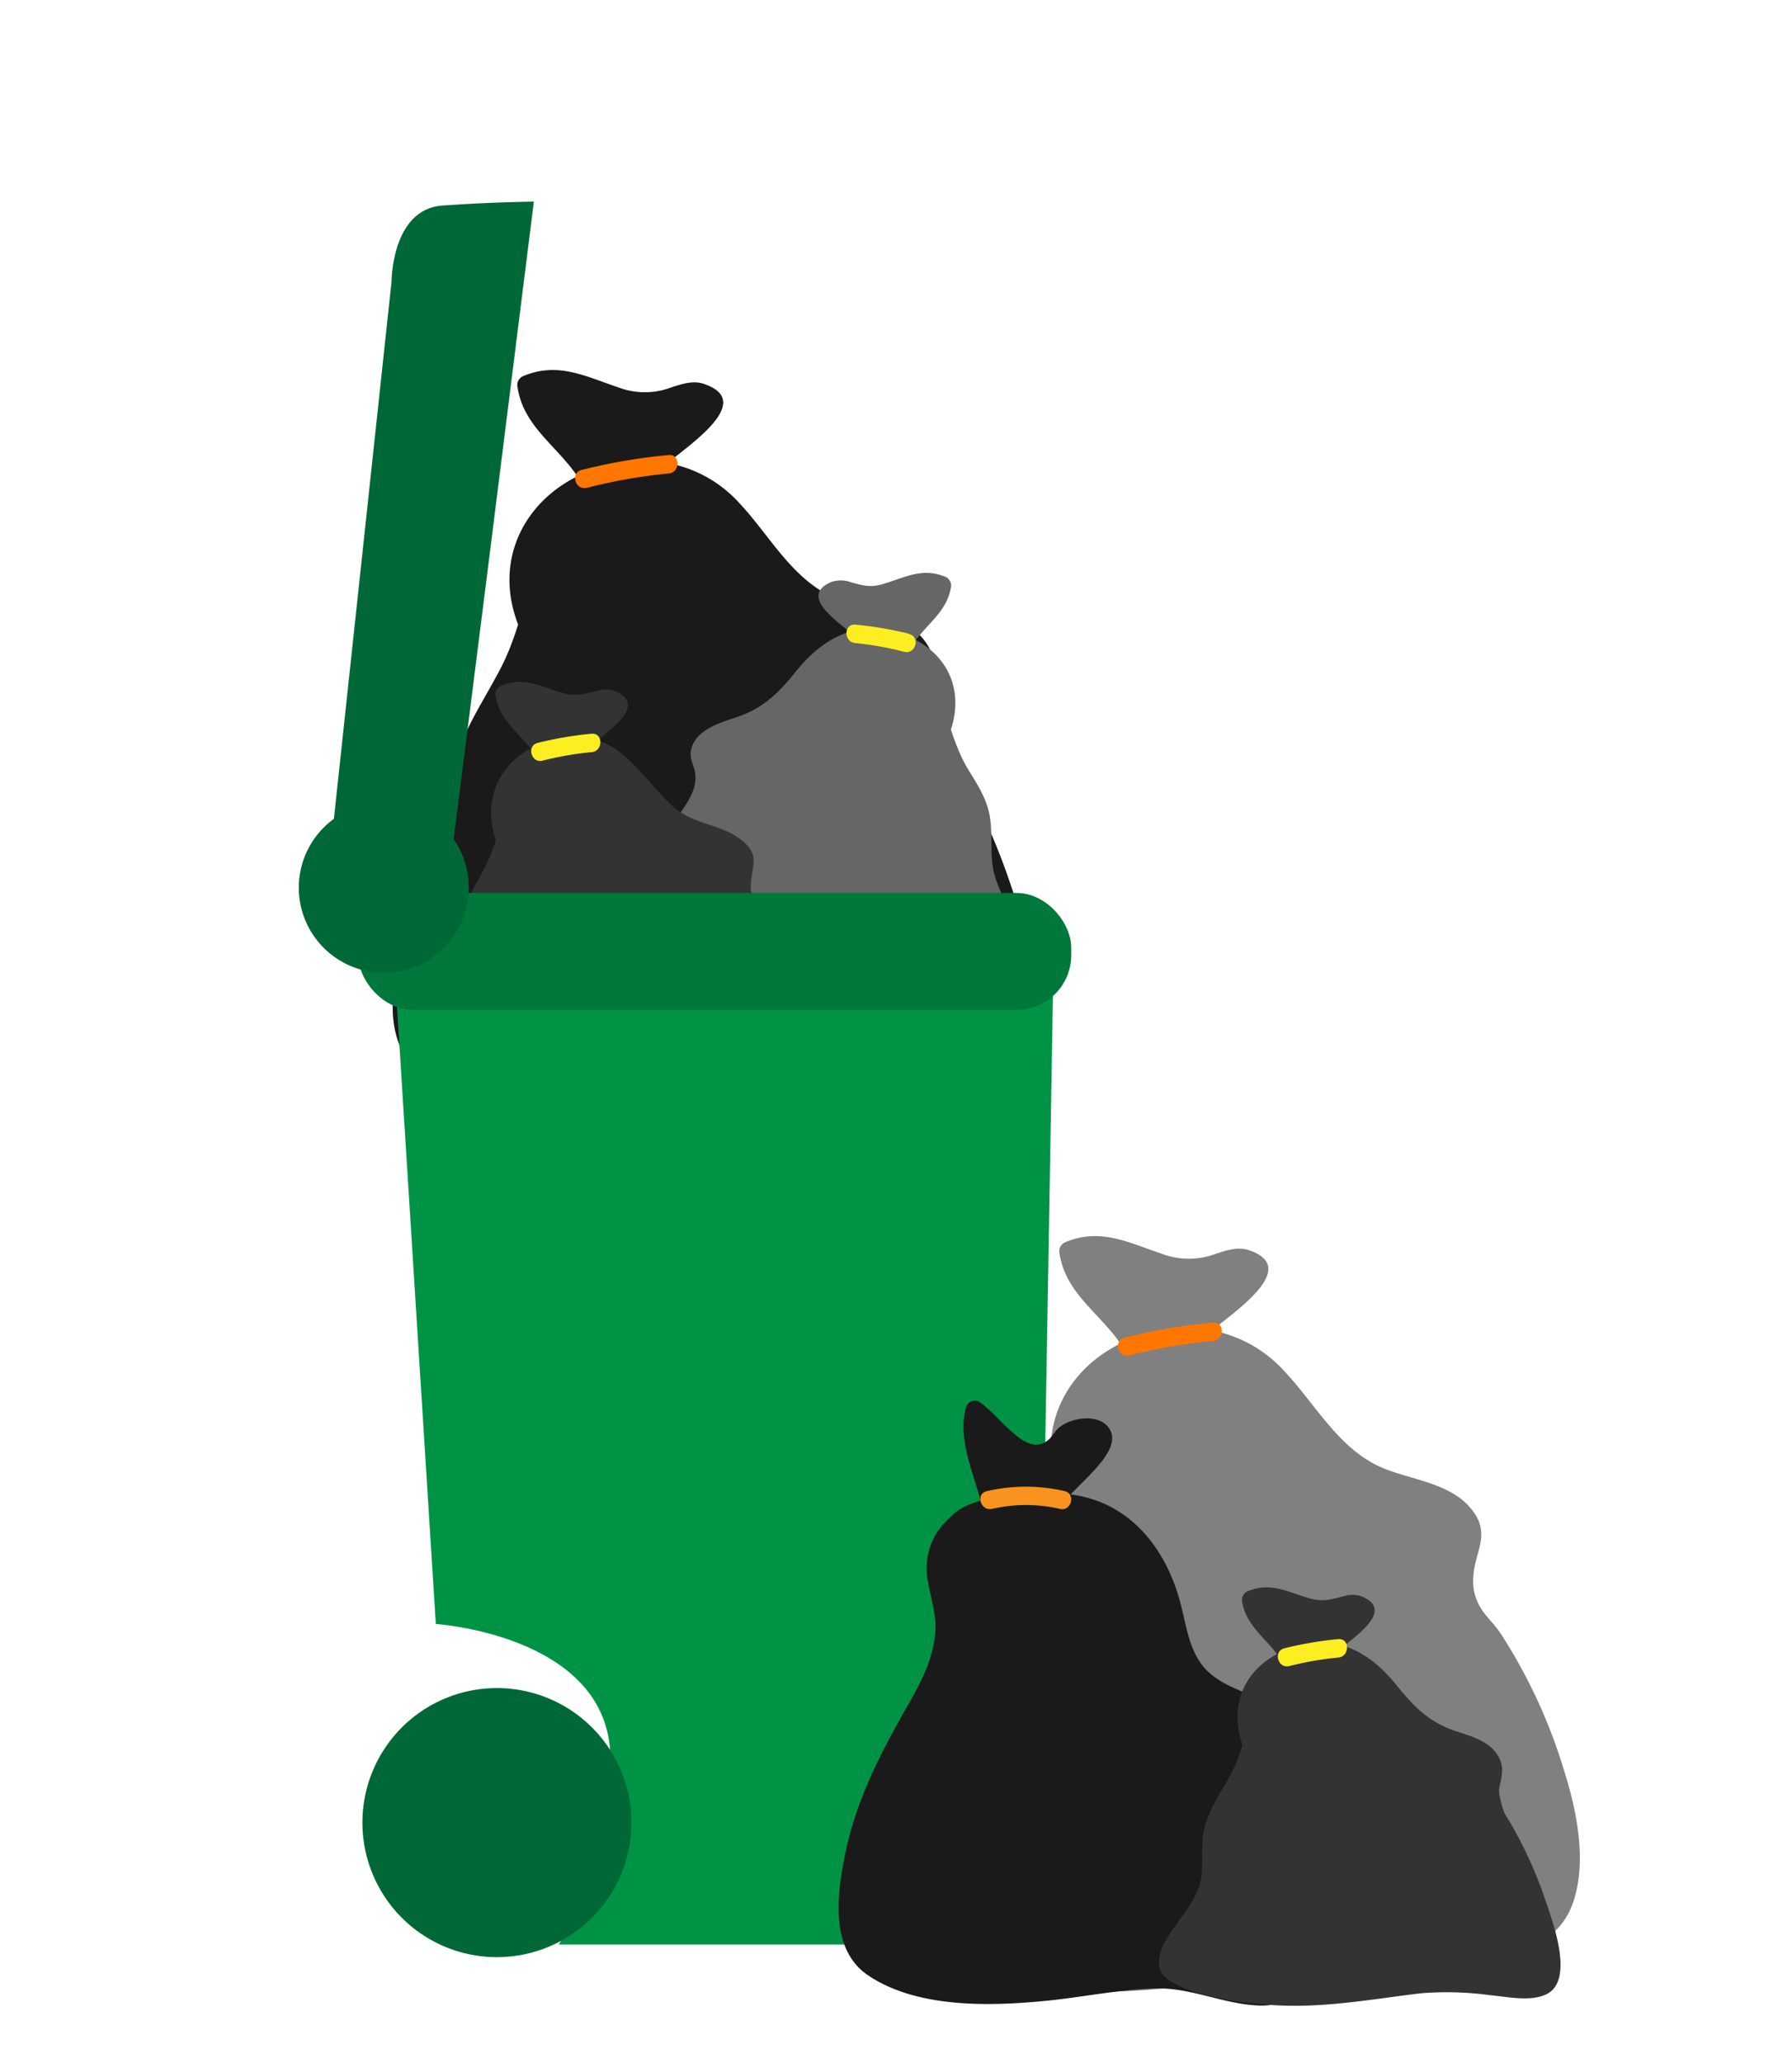 <svg id="Layer_1" data-name="Layer 1" xmlns="http://www.w3.org/2000/svg" viewBox="0 0 291.53 335.44"><defs><style>.cls-1{fill:#fff;}.cls-2{fill:#1a1a1a;}.cls-3{fill:#ff7600;}.cls-4{fill:#666;}.cls-5{fill:#fcee21;}.cls-6{fill:#333;}.cls-7{fill:#009245;}.cls-8{fill:#006837;}.cls-9{fill:#00773b;}.cls-10{fill:gray;}.cls-11{fill:#f7931e;}</style></defs><title>Artboard 1 copy 7</title><g id="BrmNd2.tif"><circle class="cls-1" cx="145.77" cy="184.72" r="144"/></g><path class="cls-1" d="M84.14,118.49c-3.39,4.26-3.76,7.75-5.27,12.4-1.13,4.26-5.27,7.74-6.4,12.39-.75,3.49,0,7-.75,10.08-1.13,5-6,10.07-6,15.5-1.13,17.82,35,8.91,44.05,7.74,8.29-1.55,23.72,3.1,24.85-7.36,1.13-8.13-3.76-17.82-7.91-24.79-1.13-1.94-3.38-3.49-3.76-5.82s1.5-4.65,1.13-6.19c-1.51-4.27-8.28-4.27-11.67-6.2-7.91-4.65-9-13.95-19.58-13.95-9,0-18.07,7.36-12.8,17"/><path class="cls-1" d="M86.43,112.87c-2-3.49-6.51-5.43-6.91-9.69,4.87-2.32,8.94,1.94,13.82,1.94,2,0,5.69-2.71,6.91,0,1.22,1.94-5.29,4.65-6.51,6.59"/><path class="cls-1" d="M86,113.26a70.44,70.44,0,0,1,9.45-1.55"/><path class="cls-1" d="M116.32,295.74c0,16.58-14.89,30-33.26,30s-33.27-13.44-33.27-30,14.9-30,33.27-30S116.32,279.16,116.32,295.74Z"/><path class="cls-1" d="M43,149.7l16.64-110s0-12.73,12.6-13.34,22.58-.67,22.58-.67S73.7,145.79,73.06,148,43,149.7,43,149.7Z"/><path class="cls-1" d="M180,223.39c-5.67,7.13-6.3,13-8.83,20.76-1.89,7.14-8.82,13-10.71,20.76-1.27,5.84,0,11.68-1.27,16.87-1.89,8.44-10.08,16.88-10.08,26-1.9,29.85,58.63,14.92,73.77,13,13.87-2.6,39.72,5.19,41.61-12.33,1.89-13.63-6.3-29.85-13.24-41.53-1.89-3.24-5.67-5.84-6.31-9.73s2.53-7.79,1.9-10.39c-2.53-7.13-13.88-7.13-19.55-10.38C214.05,228.58,212.16,213,194.5,213c-15.13,0-30.26,12.33-21.43,28.55"/><path class="cls-1" d="M183.83,214c-3.4-5.84-10.89-9.09-11.57-16.23,8.17-3.89,15,3.25,23.14,3.25,3.41,0,9.54-4.54,11.58,0,2,3.24-8.85,7.78-10.9,11"/><path class="cls-1" d="M183.15,214.63A116.93,116.93,0,0,1,199,212"/><path class="cls-1" d="M156.79,248.77c-7.19,5.79-2.22,11.06-2.22,17.91,0,9.49-7.74,16.87-11.61,25.3-3.87,7.91-10.51,29-2.21,34.26,8.85,5.8,24.93,5.48,33.78,4.43,11.61-1.06,19.49-3.45,29.45-.82,7.74,2.11,13.08,3.77,18.06-3.08,6.08-8.43-1.66-11.07-2.21-19s6.63-13.17,0-21.6c-4.43-5.8-13.83-5.8-18.81-11.07-3.87-4.75-3.87-11.07-6.08-16.34-3.32-7.91-9.95-13.7-19.9-13.7-4.43,0-19.36,1-18.81,5.27"/><path class="cls-1" d="M162.87,244.55c-1.11-4.74-4.42-11.07-2.77-15.81,3.32,2.11,6.64,7.38,11.06,7.9,5,0,3.88-4.74,8.85-4.74,11.06,0-6.63,10.54-7.19,15.81"/><path class="cls-1" d="M162.87,244.55a28.57,28.57,0,0,1,13.4,0"/><path class="cls-1" d="M210.72,277.36c-3.39,4.27-3.77,7.75-5.27,12.4-1.13,4.26-5.27,7.75-6.4,12.4-.76,3.49,0,7-.76,10.07-1.13,5-11.3,13.46-6,15.5,17.93,6.93,35.5,3,44.54,1.82,8.28-1.55,24.52,3.25,24.36-1.43-.29-8.2-3.77-17.82-7.91-24.8-1.13-1.93-3.39-3.48-3.76-5.81s1.5-4.65,1.13-6.2c-1.51-4.26-8.29-4.26-11.68-6.2-7.9-4.65-9-13.95-19.57-13.95-9,0-18.08,7.37-12.81,17"/><path class="cls-1" d="M213,271.74c-2-3.48-6.5-5.42-6.91-9.68C211,259.73,215,264,219.91,264c2,0,5.7-2.72,6.92,0,1.21,1.93-5.29,4.65-6.51,6.58"/><path class="cls-1" d="M212.6,272.13a70.44,70.44,0,0,1,9.45-1.55"/><path class="cls-1" d="M68.55,167.72,75,270.6s27.17,1.75,28.36,20.67A50.24,50.24,0,0,1,95,322.72h77.76l2.66-155Z"/><path class="cls-2" d="M92.29,85.89c-4.92,6.5-5.47,11.82-7.66,18.92-1.65,6.5-7.67,11.82-9.31,18.92-1.1,5.32,0,10.64-1.1,15.37-1.64,7.69-8.76,15.38-8.76,23.66-1.64,27.2,50.93,13.6,64.07,11.82,12.05-2.36,34.5,4.73,36.15-11.23,1.64-12.42-5.48-27.2-11.5-37.85-1.65-3-4.93-5.32-5.48-8.87s2.19-7.09,1.64-9.46c-2.19-6.5-12-6.5-17-9.46-11.5-7.09-13.15-21.29-28.48-21.29-13.14,0-26.29,11.24-18.62,26"/><path class="cls-2" d="M91,85.13c-5.24,7.3-5.54,15.89-9.59,23.62-3.86,7.37-8,12.51-8.13,21.15-.09,4.9-.23,9.34-2.26,13.88-1.72,3.85-4,7.45-5.48,11.41-1.76,4.67-2.42,10.29-.46,15,3.08,7.41,11.53,9.75,18.8,10.51,10.28,1.08,20.8-.4,30.94-2.08,9.07-1.49,17.61-3.24,26.86-3,8.4.2,21.38,1.16,24.78-8.78,2.36-6.86.5-15.24-1.68-21.88-2.43-7.44-5.81-15.44-10.39-21.81-1-1.42-2.41-2.67-3.2-4.24-1.69-3.34-.62-5.35.21-8.38.69-2.48.6-4.23-1-6.35C146.77,99.33,140,99.38,135,96.88c-6.48-3.23-10-10.09-14.8-15.15A20.76,20.76,0,0,0,103.58,75C88.56,75.77,78.23,89,85,103.2c.83,1.74,3.42.22,2.6-1.51-3.61-7.57-2-15.44,5.18-20.16,5.58-3.69,13.55-5,19.73-2C121.7,84,124.81,95.69,134.42,99.9c4.15,1.81,13.69,2.5,14.25,8.08.28,2.91-1.84,5.61-1.47,8.65a12.2,12.2,0,0,0,2.77,5.72,83.3,83.3,0,0,1,10.81,20.24c2.58,6.79,5,15.22,3.08,22.49-2.76,10.34-18.63,7.47-26.52,7.46-6.86,0-13.52,1.52-20.24,2.69-8.78,1.53-17.68,2.84-26.62,2.82-7.11,0-17.24-.54-21.66-7.14-3.47-5.18-1.73-12.17.68-17.36,3-6.47,6.49-12,6.75-19.35.2-5.52,0-10.36,2.64-15.43,1.78-3.36,4.15-6.37,5.77-9.82,3.52-7.47,4-15.39,8.93-22.31,1.13-1.57-1.47-3.07-2.59-1.51Z"/><path class="cls-2" d="M95.62,77.31C92.66,72,86.16,69,85.57,62.53c7.09-3.55,13,3,20.1,3,3,0,8.28-4.13,10.06,0,1.77,3-7.69,7.1-9.47,10.06"/><path class="cls-2" d="M96.92,76.55c-3.11-5-8.92-8.26-9.9-14.42L86,64c7.72-3.2,14.19,4.62,21.91,2.62,1-.26,3.2-1.64,4.18-1.35,1.48.44,1.27,2.12.86,2.87s-1.63,1.29-2.25,1.76c-2,1.51-4.18,2.84-5.7,4.9-1.15,1.56,1.46,3,2.59,1.51,1.64-2.23,16.43-10.74,6.86-13.9-1.76-.58-3.59.06-5.27.6a12.11,12.11,0,0,1-8.55,0c-5.36-1.79-9.82-4.2-15.43-1.88a1.57,1.57,0,0,0-1,1.85C85.18,69.57,91,72.7,94.33,78.07c1,1.64,3.61.13,2.59-1.52Z"/><path class="cls-3" d="M95.43,79.35A86.08,86.08,0,0,1,108.78,77c1.91-.17,1.92-3.17,0-3a93,93,0,0,0-14.15,2.42c-1.87.46-1.08,3.35.8,2.89Z"/><path class="cls-4" d="M149.16,109.37c3,3.95,3.32,7.18,4.65,11.49,1,4,4.66,7.18,5.66,11.49.66,3.23,0,6.46.66,9.33,1,4.67,5.32,9.34,5.32,14.37,1,16.51-30.92,8.26-38.91,7.18-7.31-1.44-21,2.87-21.94-6.82-1-7.54,3.32-16.52,7-23,1-1.8,3-3.24,3.32-5.39s-1.32-4.31-1-5.75c1.33-4,7.31-4,10.31-5.74,7-4.31,8-12.93,17.29-12.93,8,0,16,6.82,11.31,15.8"/><path class="cls-4" d="M147.86,110.12c2.55,3.69,3.25,7.66,4.72,11.78,1.23,3.46,3.83,6.2,5,9.66,1.5,4.36.26,8.94,2,13.33,1.61,4,4.45,7.55,4.35,12.05-.23,11.18-19.81,7.69-26.52,6.64-3.79-.59-7.56-1.47-11.38-1.94-5.15-.64-10.84.84-15.84-.71-9.38-2.89-1.69-18.63,1.16-24,1.38-2.62,4-5,4.77-7.84,1-3.59-2.25-6.85,2.34-8.83,2.9-1.25,5.72-1.62,8.24-3.65s4.23-4.64,6.31-7c3.09-3.57,7-5.28,11.79-4,6.18,1.7,9.42,7,6.68,13.1-.79,1.75,1.8,3.28,2.59,1.52,3.07-6.79.86-13.56-6.13-16.67-7.44-3.31-13.67-.32-18.4,5.57-2.85,3.55-5.4,6.11-9.85,7.55-2.66.85-6.58,2.07-7.27,5.27-.33,1.56.56,2.53.7,4,.3,3.18-2.19,5.56-3.61,8.09-2.74,4.86-5.2,10.23-6.18,15.75-1.18,6.71,0,13,7.44,14.39,6.18,1.18,12.56,0,18.8,1.13,9.61,1.71,26.27,6.35,34.43-1.32,6.78-6.37.07-14.6-2.07-21.25-1.13-3.51-.22-7.2-1.06-10.74-.6-2.52-2-4.67-3.36-6.85-3.17-5.24-3.57-11.39-7.1-16.49-1.09-1.58-3.69-.08-2.59,1.51Z"/><path class="cls-4" d="M147.14,104.16c1.79-3.23,5.74-5,6.1-9C148.93,93,145.34,97,141,97c-1.79,0-5-2.51-6.1,0-1.08,1.79,4.67,4.31,5.74,6.1"/><path class="cls-4" d="M148.43,104.92c2.08-3.31,5.56-5.25,6.26-9.34a1.56,1.56,0,0,0-1.05-1.84c-3.64-1.43-6.39.14-9.89,1.21-2.12.65-3.26.29-5.25-.24a4.86,4.86,0,0,0-3.15-.11c-6.23,2.56,2.65,7.44,4,9.24,1.16,1.51,3.76,0,2.59-1.51a15,15,0,0,0-3.2-2.85c-.18-.13-2.25-1.51-2.17-1.74.25-.72,2.61.41,3,.5,4.67,1,8.64-3.4,13.21-1.61l-1-1.84c-.62,3.6-4.09,5.65-6,8.61-1,1.64,1.57,3.15,2.59,1.52Z"/><path class="cls-5" d="M147.89,103.07a58.68,58.68,0,0,0-8.74-1.49c-1.93-.16-1.91,2.84,0,3A52.49,52.49,0,0,1,147.1,106c1.87.46,2.67-2.43.79-2.9Z"/><path class="cls-6" d="M86.18,127.11c-3,4-3.33,7.18-4.66,11.49-1,4-4.66,7.18-5.65,11.49-.67,3.23,0,6.46-.67,9.33-1,4.67-5.32,9.34-5.32,14.37-1,16.51,30.93,8.25,38.91,7.18,7.31-1.44,21,2.87,22-6.82,1-7.55-3.33-16.52-7-23-1-1.8-3-3.24-3.32-5.39s1.33-4.31,1-5.75c-1.33-3.95-7.32-3.95-10.31-5.74-7-4.31-8-12.93-17.3-12.93-8,0-16,6.82-11.3,15.8"/><path class="cls-6" d="M84.88,126.35c-3.06,4.42-3.4,9.3-5.66,14-2.33,4.89-5,7.91-5.18,13.55a23.17,23.17,0,0,1-2.44,10.35,36.3,36.3,0,0,0-2.71,6.12,12.56,12.56,0,0,0,.5,8.77c5.24,10.2,23.71,6,32.42,4.52A114.52,114.52,0,0,1,120,182.23c5.78-.09,11.36-1.57,12.21-8.08.64-5-.86-10.1-2.71-14.67-.89-2.17-1.9-4.29-3-6.36-1.48-2.81-4.66-6.18-4.35-9.48s1.43-4.77-1.67-7.13c-3.42-2.62-7.84-2.39-11.12-5.47-5.94-5.57-8.9-12.65-18.47-10.9-8.87,1.62-13.4,9.58-9.7,17.78.8,1.75,3.38.23,2.59-1.52-4.57-10.12,9-17.72,16.67-11,3.94,3.47,6.1,8.56,11.12,10.8,1.4.63,2.91.89,4.34,1.43,3.12,1.19,3.66,2.06,3.34,5.23-.25,2.57-.39,4,1.11,6.31,4.33,6.54,11.87,18.06,8.48,26.36-2.26,5.54-11.61,3.52-16.33,3.63a76,76,0,0,0-11.11,1.59C94.17,182,78,185.91,72.62,178.67c-2.72-3.66-.58-8.6,1.21-12.15s3-6.67,3.2-10.69c.17-3.65.31-6.43,2.2-9.63a49,49,0,0,0,3.16-5.55c1.86-4.4,2.28-8.74,5.08-12.79,1.1-1.59-1.5-3.09-2.59-1.51Z"/><path class="cls-6" d="M88.19,121.9c-1.79-3.23-5.74-5-6.1-9,4.31-2.15,7.9,1.8,12.21,1.8,1.79,0,5-2.51,6.1,0,1.08,1.79-4.66,4.31-5.74,6.1"/><path class="cls-6" d="M89.49,121.14c-1.87-3-5.34-5-5.95-8.61l-1.05,1.84c4.58-1.8,8.54,2.6,13.22,1.61.41-.09,2.77-1.22,3-.5.11.3-1.91,1.55-2.17,1.74a15.24,15.24,0,0,0-3.2,2.85c-1.17,1.53,1.44,3,2.59,1.51,1.36-1.77,10.28-6.73,4-9.25a4.64,4.64,0,0,0-2.76,0c-2.15.51-3.37,1-5.64.35-3.54-1-6.2-2.66-9.89-1.21a1.57,1.57,0,0,0-1,1.84c.7,4.09,4.18,6,6.26,9.34,1,1.63,3.62.12,2.59-1.52Z"/><path class="cls-5" d="M88.24,123.71a50.87,50.87,0,0,1,8-1.39c1.9-.16,1.92-3.16,0-3a58.59,58.59,0,0,0-8.75,1.49c-1.88.46-1.08,3.36.8,2.9Z"/><path class="cls-7" d="M64.43,161.22,70.9,264.1s27.17,1.75,28.36,20.67a50.24,50.24,0,0,1-8.37,31.45h77.76l2.66-155Z"/><path class="cls-8" d="M102.72,296.4a21.88,21.88,0,1,1-21.88-21.88A21.88,21.88,0,0,1,102.72,296.4Z"/><rect class="cls-9" x="58.27" y="145.22" width="116" height="19" rx="8.87" ry="8.87"/><path class="cls-8" d="M52.76,147.69,63.7,45.77S63.69,34,72,33.42s14.85-.63,14.85-.63-13.9,111.28-14.33,113.3S52.76,147.69,52.76,147.69Z"/><path class="cls-8" d="M76.27,144.36a13.83,13.83,0,1,1-13.83-13.83A13.83,13.83,0,0,1,76.27,144.36Z"/><path class="cls-10" d="M180.56,227.1c-5,6.62-5.57,12-7.8,19.24-1.67,6.62-7.79,12-9.46,19.25-1.12,5.41,0,10.82-1.12,15.63-1.67,7.82-8.91,15.64-8.91,24.06-1.67,27.66,51.8,13.83,65.16,12,12.25-2.4,35.09,4.81,36.76-11.42,1.67-12.63-5.57-27.66-11.7-38.49-1.67-3-5-5.41-5.57-9s2.23-7.21,1.68-9.62c-2.23-6.61-12.26-6.61-17.27-9.62-11.69-7.22-13.37-21.65-29-21.65-13.37,0-26.73,11.43-18.93,26.46"/><path class="cls-10" d="M179.27,226.35c-5.16,7.16-5.57,15.37-9.27,23.09-3.26,6.78-8.12,11.9-8.66,19.75-.34,4.88.25,9.68-1.4,14.39-1.54,4.39-4.17,8.31-6,12.58-2.12,5-3.2,11-1.24,16.22,2.88,7.76,11.53,10.29,19,11.11,10.54,1.15,21.33-.36,31.72-2.08,9.11-1.5,17.73-3.31,27-3.09,8.61.2,22.06,1.28,25.52-9,2.27-6.74.56-14.9-1.51-21.46a87.32,87.32,0,0,0-10.39-22.35c-1-1.47-2.43-2.72-3.3-4.27-1.59-2.79-1.19-5.54-.35-8.45.78-2.7,1-4.65-.73-7-3.28-4.49-9.48-5-14.28-6.89-7.47-2.91-11.27-10.5-16.52-16a21.13,21.13,0,0,0-17.48-6.82c-15,1.14-25.05,14.48-18.29,28.63.83,1.74,3.42.22,2.59-1.52-3.64-7.61-2.06-15.62,5.11-20.44,5.71-3.83,13.92-5.18,20.26-2.12,9.4,4.54,12.56,16.5,22.39,20.74,4.43,1.92,14.87,2.62,14.47,9.32-.17,2.84-2,5.07-1.48,8.09.43,2.52,2.07,4.5,3.6,6.46,4.74,6.07,8.2,13.9,10.74,21.13,2.31,6.58,4.78,15.31,2.27,22.19-3.54,9.72-19.55,6.65-27.45,6.7-6.87,0-13.61,1.66-20.36,2.82-9.06,1.57-18.27,2.91-27.49,2.77-7.14-.1-17.28-.83-21.4-7.72-3.47-5.8-1-13.1,1.65-18.63,3.5-7.16,6.14-12.76,6.2-20.86,0-5.11.63-9.53,3.18-14,1.89-3.33,4.24-6.4,5.75-9.93,3.19-7.44,3.8-15.05,8.69-21.83,1.13-1.57-1.48-3.07-2.59-1.51Z"/><path class="cls-10" d="M183.94,218.38c-3-5.41-9.62-8.42-10.22-15,7.22-3.61,13.23,3,20.45,3,3,0,8.42-4.21,10.22,0,1.8,3-7.82,7.21-9.62,10.22"/><path class="cls-10" d="M185.24,217.63c-3.14-5.11-9.11-8.43-10.07-14.68l-1,1.85c7.86-3.25,14.43,4.7,22.29,2.66,1-.26,3.25-1.66,4.25-1.37,1.5.44,1.31,2.19.89,3s-1.66,1.31-2.29,1.79c-2.06,1.53-4.25,2.88-5.79,5-1.14,1.56,1.46,3.05,2.59,1.52,1.66-2.25,16.68-10.92,7-14.11-1.79-.59-3.64.07-5.35.62a12.44,12.44,0,0,1-8.71,0c-5.45-1.83-10-4.27-15.68-1.92a1.58,1.58,0,0,0-1,1.85c1,6.73,7,9.94,10.38,15.39,1,1.64,3.6.14,2.59-1.51Z"/><path class="cls-3" d="M183.74,220.43a88.06,88.06,0,0,1,13.58-2.35c1.91-.17,1.93-3.17,0-3a93.35,93.35,0,0,0-14.38,2.46c-1.87.46-1.08,3.35.8,2.89Z"/><path class="cls-2" d="M155.64,247.84c-6.35,5.38-1.95,10.26-1.95,16.61,0,8.79-6.84,15.63-10.26,23.44-3.42,7.33-9.28,26.87-2,31.75,7.81,5.38,22,5.08,29.83,4.1,10.26-1,17.22-3.19,26-.75,6.84,1.95,11.56,3.49,16-2.86,5.37-7.81-1.47-10.26-2-17.58s5.86-12.21,0-20c-3.91-5.37-12.21-5.37-16.61-10.26-3.41-4.39-3.41-10.25-5.37-15.14-2.93-7.32-8.79-12.7-17.58-12.7-3.91,0-17.1,1-16.61,4.89"/><path class="cls-2" d="M154.58,246.78A10.77,10.77,0,0,0,151,257.34c.39,2.38,1.17,4.67,1.18,7.11,0,4.35-1.92,8.31-4,12-4.72,8.27-8.89,16-10.76,25.42-1.27,6.41-2.39,15.22,3.85,19.4,8,5.36,19.86,5,29,4.1,5.89-.59,11.77-1.83,17.68-2s11.3,2.67,17.16,2.78c7.74.16,13.74-8.44,10.78-15.6-.83-2-2.08-3.79-2.66-5.89-.87-3.22,0-6.16.89-9.24,1.26-4.26,1.84-8.21-.52-12.25-2.17-3.71-5.53-5.52-9.36-7.18-3.32-1.44-6.94-2.57-9.06-5.75-1.83-2.73-2.29-6.27-3.1-9.38-2.58-10-9.44-17.82-20.3-18-4.31-.06-17.86,0-18.11,6.39-.07,1.93,2.93,1.92,3,0,.09-2.37,8.61-3,10-3.1,3.36-.34,6.84-.56,10.12.42,10.77,3.21,10.89,13.65,14.41,22.34,3.37,8.3,11.38,7.67,17.39,12.9,8,6.93-.77,15.76,1.92,24.18,1,3.21,3.87,6.24,3.18,9.79-1.51,7.73-8.61,7.69-14.53,6.11-9.48-2.52-18.28-.74-27.85.29-8.16.89-17,1.2-24.85-1.73-4.23-1.59-6.5-3.83-6.93-8.39a37.34,37.34,0,0,1,1.29-11.85c2.11-8.82,6.43-15.77,10.69-23.64,2.14-4,3.84-8.26,3.65-12.85-.24-5.64-3.41-10.16,1.54-14.88,1.4-1.33-.72-3.45-2.12-2.12Z"/><path class="cls-2" d="M161,243.94c-1-4.4-3.9-10.26-2.44-14.66,2.93,2,5.86,6.84,9.77,7.33,4.39,0,3.42-4.4,7.81-4.4,9.77,0-5.86,9.77-6.34,14.66"/><path class="cls-2" d="M162.46,243.54c-1.09-4.44-3.64-9.22-2.44-13.86l-2.21.9c3.28,2.4,6,7.32,10.53,7.53a5.7,5.7,0,0,0,4.2-1.72c1.31-1.28,2.33-3.45,4.65-2.62.94.34.51-.25.54.28s-.95,1.41-1.18,1.7c-1.07,1.33-2.31,2.52-3.47,3.76-1.8,1.94-4.25,4.22-4.72,7-.33,1.89,2.57,2.7,2.89.79.71-4.14,12.38-10.64,9.1-15.14-1.75-2.39-6.3-1.59-8.18.11-.65.59-1.06,1.5-1.75,2-1.72,1.32-3.49.47-5-.74-2.16-1.71-3.84-3.91-6.07-5.54a1.51,1.51,0,0,0-2.21.89c-1.37,5.32,1.2,10.37,2.45,15.45.46,1.88,3.35,1.08,2.89-.79Z"/><path class="cls-11" d="M161.41,245.38a24.5,24.5,0,0,1,11,0c1.87.46,2.67-2.43.8-2.89a28.1,28.1,0,0,0-12.64,0c-1.88.39-1.09,3.28.8,2.89Z"/><path class="cls-6" d="M207.69,274.35c-3,3.95-3.32,7.18-4.65,11.49-1,4-4.66,7.18-5.66,11.49-.66,3.23,0,6.46-.66,9.33-1,4.67-10,12.48-5.32,14.36,15.83,6.43,31.36,2.77,39.34,1.69,7.31-1.44,21.66,3,21.51-1.33-.25-7.6-3.32-16.51-7-23-1-1.79-3-3.23-3.33-5.38s1.33-4.31,1-5.75c-1.33-3.95-7.31-3.95-10.31-5.74-7-4.31-8-12.93-17.29-12.93-8,0-16,6.82-11.31,15.8"/><path class="cls-6" d="M206.4,273.59c-2.61,3.76-3.36,7.59-4.81,11.85-1.63,4.77-5.34,8.25-5.91,13.42-.3,2.66.24,5.49-.63,8.05a19.13,19.13,0,0,1-2.49,4.37c-1.44,2.16-3.82,4.77-4,7.51-.09,1.81.71,2.76,2.22,3.61,4.24,2.39,10.11,3.1,14.89,3.56,8.65.82,16.9-.77,25.43-1.8a52.67,52.67,0,0,1,11.36.31c2.69.25,6.42,1.07,9-.1,5-2.26.87-12.53-.3-16.1a69.19,69.19,0,0,0-5.36-11.67c-.92-1.66-1-1.24-1.61-3.52-.66-2.58-.11-2.25.12-4.47a4.33,4.33,0,0,0-.62-3.08c-1.35-2.33-4.27-3.16-6.64-3.93-4.48-1.44-7-4-9.85-7.54-4.62-5.76-10.47-8.71-17.83-5.81s-9.87,9.9-6.7,16.91c.79,1.75,3.38.23,2.59-1.52-3.94-8.72,5.89-16.37,14.09-12.69,4.83,2.17,7,7.89,11.15,11a17.7,17.7,0,0,0,5.19,2.42c1.49.5,4.08.81,5,2.21,1,1.63-.1,3.35-.26,5a7,7,0,0,0,1.43,4.86,51.73,51.73,0,0,1,5.88,11.1,49.54,49.54,0,0,1,2.71,11c.28,2.35.67,2.78-1.53,3.34a12.37,12.37,0,0,1-3.54-.09c-5.07-.33-10-1.15-15.09-.46-6.25.85-12.42,1.95-18.74,2a55.63,55.63,0,0,1-12.54-1.35c-2-.45-5-.8-6.42-2.4-1.29-1.44-.43-2.21.59-3.83,1.53-2.42,3.56-4.69,4.55-7.42,1.36-3.77.24-7.9,1.47-11.68,1.06-3.26,3.57-5.82,4.81-9,1.66-4.29,2.24-8.54,4.93-12.43,1.1-1.59-1.5-3.09-2.59-1.51Z"/><path class="cls-6" d="M209.71,269.14c-1.79-3.23-5.74-5-6.1-9,4.31-2.15,7.9,1.8,12.21,1.8,1.79,0,5-2.52,6.1,0,1.08,1.79-4.67,4.31-5.75,6.1"/><path class="cls-6" d="M211,268.38c-1.87-3-5.34-5-6-8.62l-1,1.85c4.57-1.8,8.54,2.6,13.21,1.61.42-.09,2.78-1.22,3-.5.11.29-1.91,1.55-2.17,1.74a14.73,14.73,0,0,0-3.2,2.85c-1.17,1.53,1.43,3,2.59,1.51,1.36-1.77,10.27-6.73,4-9.25a4.67,4.67,0,0,0-2.77,0c-2.14.51-3.37,1-5.64.35-3.53-1-6.2-2.66-9.88-1.21a1.55,1.55,0,0,0-1.05,1.84c.7,4.09,4.18,6,6.26,9.34,1,1.63,3.62.12,2.59-1.52Z"/><path class="cls-5" d="M209.75,270.94a52.26,52.26,0,0,1,7.95-1.38c1.91-.16,1.93-3.16,0-3a59,59,0,0,0-8.75,1.49c-1.87.46-1.08,3.36.8,2.89Z"/></svg>